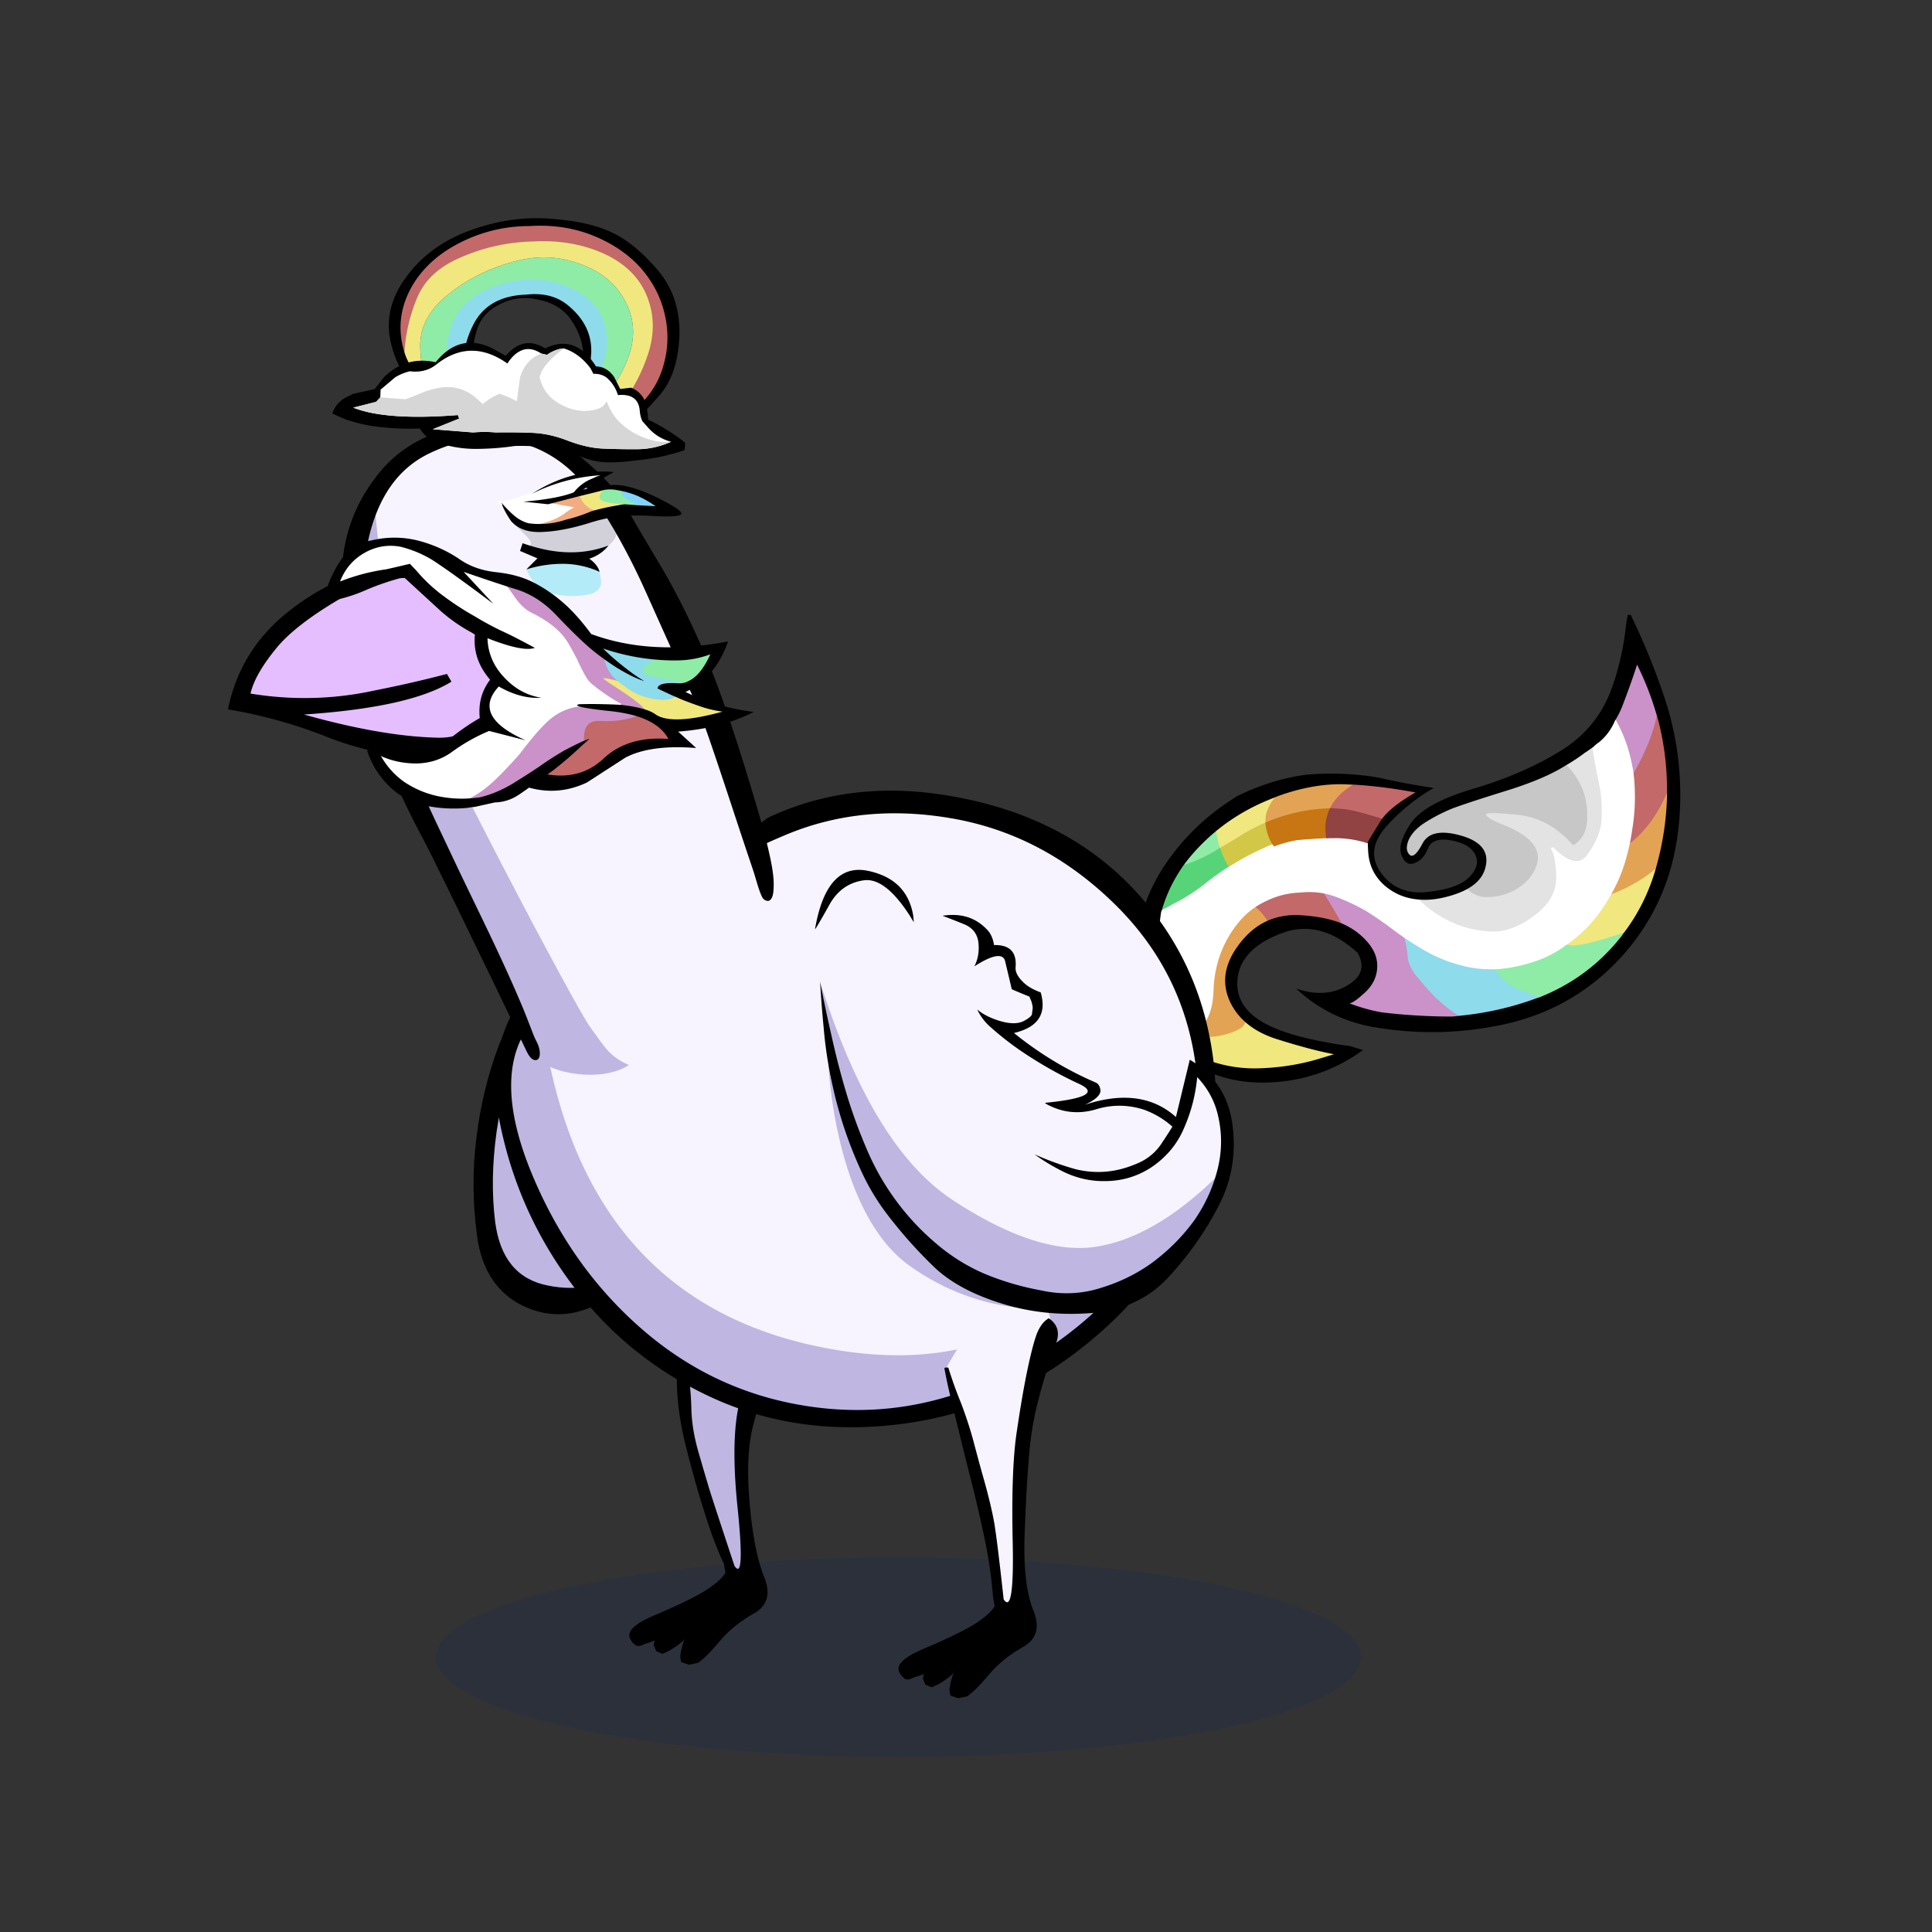 <?xml version="1.0" encoding="utf-8"?>
<svg xmlns="http://www.w3.org/2000/svg" x="0" y="0" version="1.1" viewBox="0 0 300 300" xml:space="preserve">
<rect x="0" y="0" width="300" height="300" fill="#333333" stroke="none"/>
<style type="text/css">
.color__skin{fill:#f7f4ff;}
.color__skinDark{fill:#c0b6e2;}
.color__skinLight{fill:#fcf9ff;}
.color__beak{fill:#e5beff;}
</style>
<ellipse cx="139.516" cy="257.319" rx="71.817" ry="15.5" opacity="0.15" fill="#002268"/>
<g id="Birb_Group">
<g id="Left_Wing">
<path d="m82.516 155.122-3.338 5.78-3.28 16.744-.082 15.216 3.774 6.801 8.877 2.267 7.676-2.842 3.391-3.586c6.293-28.852.62-42.312-17.018-40.38z" class="color__skinDark"/>
<path d="M82.313 154.99c-2.038 1.798-3.648 4.224-4.831 7.275-1.725 4.553-2.896 9.37-3.512 14.449-.618 4.989-.585 10.033.1 15.136.649 4.968 2.79 8.484 6.425 10.551 3.565 1.933 7.17 2.19 10.814.772 3.448-1.276 6.19-3.833 8.225-7.67-.439.389-.982.805-1.63 1.249-3.863 2.885-8.148 3.838-12.855 2.859-4.713-.923-7.435-4.227-8.165-9.912-.538-4.33-.465-8.97.221-13.919.719-4.96 2.188-10.845 4.41-17.654.399-1.163.732-2.164 1.001-3.003l-.203-.133z"/>
</g>
<g id="Leg2">
<path d="M114.554 244.102c-.421 0-.714-.36-.922-.675-2.035-6.085-3.413-10.282-3.91-11.877a409.602 409.602 0 0 1-1.752-5.959c-.71-2.466-1.086-4.831-1.12-7.032-.065-2.129-.249-4.107-.543-5.876a47.647 47.647 0 0 0-1.334-5.383.498.498 0 0 1 .105-.48c4.169-4.68 9.383-7.227 15.494-7.567h.001c.248 0 .444.147.507.358a.5.5 0 0 1-.233.576 1.752 1.752 0 0 0-.782.901c-.688 1.802-1.354 4.001-1.979 6.532a863.927 863.927 0 0 1-2.603 9.613c-1.079 3.788-1.225 9.512-.436 17.015.773 7.623.474 9.125.034 9.612a.706.706 0 0 1-.527.242z" class="color__skinDark"/>
<path d="M106.8 212.6a47.974 47.974 0 0 0-1.35-5.45H105l-.15.1c0 .1.033.517.1 1.25s.117 2.717.15 5.95c.033 3.233.517 6.667 1.45 10.3.9 3.6 1.85 6.967 2.85 10.1.967 3.133 1.967 5.783 3 7.95l.25 1.4c-.5.867-1.6 1.833-3.3 2.9-1.733 1.033-4.25 2.25-7.55 3.65-3.3 1.367-4.6 2.633-3.9 3.8.067.133.15.267.25.4a.66.66 0 0 0 .3.3c.1.1.217.2.35.3.133 0 .267.017.4.05.333-.067.65-.183.95-.35.5-.133 1-.3 1.5-.5l-.15.7.4.95.95.4c.267-.1.533-.217.8-.35a11.692 11.692 0 0 0 2.75-1.95c-.1.133-.183.267-.25.4-.233.667-.4 1.367-.5 2.1-.033.333.017.7.15 1.1l1.2.4 1.4-.3c.833-.567 1.95-1.683 3.35-3.35 1.4-1.667 3.167-3.1 5.3-4.3s2.667-3.1 1.6-5.7c-1.067-2.633-1.817-6.45-2.25-11.45s-.25-9.017.55-12.05c.8-3.067 1.583-6.017 2.35-8.85.733-2.867 1.7-5.917 2.9-9.15.6-1.633.217-2.917-1.15-3.85-.167.067-.317.15-.45.25-.467.267-.8.65-1 1.15-.7 1.833-1.367 4.033-2 6.6a872.81 872.81 0 0 1-2.6 9.6c-1.1 3.867-1.25 9.6-.45 17.2.767 7.567.6 10.517-.5 8.85-2.1-6.333-3.383-10.25-3.85-11.75-.467-1.533-1.05-3.517-1.75-5.95s-1.067-4.733-1.1-6.9c-.067-2.166-.25-4.15-.55-5.95z"/>
</g>
<g id="Body_Group">
<g id="Tail">
<g id="Tail_Inner">
<path d="M194.805 166.101c-2.796 0-5.599-.561-8.33-1.665-1.644-.704-3.071-2.096-4.247-4.137l-.22-.381.432.085c.39.077.771.116 1.133.116.587 0 1.143-.103 1.654-.305l.102-.041.089.064a3.996 3.996 0 0 0 2.383.762c.875 0 1.931-.198 3.139-.591 1.312-.447 2.026-.957 2.063-1.473l.029-.418.306.285c1.271 1.183 2.945 2.109 4.975 2.756 3.595 1.133 6.581 1.921 8.876 2.344l.022.388-2.301.7c-3.104.935-6.419 1.442-9.854 1.509l-.251.002zM244.1 147.2c-.207 0-.661-.067-1.387-.204l-.492-.093.421-.271a20.675 20.675 0 0 0 3.912-3.317 24.71 24.71 0 0 0 3.172-4.462l.19-.315.063-.024c2.711-1.02 5.097-2.404 7.091-4.115l.497-.427-.175.632c-1.079 3.912-2.84 7.468-5.234 10.569l-.034.044-.052.02c-.639.246-1.401.5-2.266.755-2.536.801-4.457 1.208-5.706 1.208zm-54.938-15.181a13.428 13.428 0 0 1-.71-2.792l-.015-.109.085-.071c2.622-2.186 5.618-3.946 8.904-5.232.288-.114.569-.23.844-.348l.234.31c-1.065 1.301-1.604 2.487-1.604 3.523v.683l-.122.052a30.64 30.64 0 0 0-3.278 1.639 109.298 109.298 0 0 1-4.052 2.451l-.205.117-.081-.223z" fill="#F1E77F"/>
<path d="M187.8 161a4.39 4.39 0 0 1-2.617-.838l-.317-.229.372-.123c.761-.253 1.411-.909 1.934-1.951.535-1.035.83-2.52.879-4.415.079-1.915.471-3.82 1.163-5.665a17.403 17.403 0 0 1 2.934-4.958 12.023 12.023 0 0 1 2.694-2.389l.115-.075.111.081c.718.521 1.424 1.312 2.101 2.353l.13.201-.221.092c-1.827.764-3.447 2.137-4.813 4.081-1.951 2.761-2.331 5.521-1.131 8.203a9.537 9.537 0 0 0 2.203 3.035l.07.065-.007.096c-.049.709-.813 1.307-2.335 1.825-1.251.406-2.348.611-3.265.611zm62.076-22.398c.88-1.564 1.564-3.148 2.032-4.709.305-1.008.572-2.046.797-3.084l.016-.072.058-.044c2.487-1.918 4.468-4.667 5.886-8.167l.386.07c.01.383.01.77 0 1.16a44.774 44.774 0 0 1-1.607 10.648l-.062.255-.051.043c-2.028 1.741-4.454 3.149-7.21 4.186l-.515.194.27-.48zM196.5 127.3c0-1.131.57-2.402 1.694-3.776l.035-.042.052-.019c3.439-1.251 6.747-1.886 9.832-1.886.352 0 .7.008 1.047.024.425.021.841.037 1.247.05l.572.019-.46.342c-.163.121-.332.24-.51.356-1.503.963-2.572 2.113-3.178 3.417l-.053.112-.124.003a27.25 27.25 0 0 0-9.878 2.135l-.277.116v-.851z" fill="#E3A354"/>
<path d="M208.52 143.684c-1.793-.778-4.107-1.244-6.879-1.384a13.52 13.52 0 0 0-.451-.008c-1.461 0-2.845.267-4.113.793l-.153.064-.091-.14c-.649-1-1.321-1.755-1.999-2.247l-.237-.172.246-.158a13.92 13.92 0 0 1 1.674-.913 13.077 13.077 0 0 1 5.327-1.318c.481-.051.977-.078 1.459-.078.827 0 1.646.078 2.437.231l.086.017 1.195 1.924c.76 1.271 1.351 2.318 1.758 3.114l.255.497-.514-.222zm44.184-12.872c.152-.775.286-1.555.397-2.34a30.01 30.01 0 0 0 .349-5.715 24.6 24.6 0 0 0-.198-2.682l-.009-.065.032-.058a57.8 57.8 0 0 0 1.296-2.441c1.212-2.5 2.014-4.805 2.382-6.846l.388-.026c.109.339.211.675.302 1.009a42.97 42.97 0 0 1 1.407 10.953c-1.46 3.642-3.482 6.446-6.027 8.408l-.421.325.102-.522zm-38.262-3.321a135.05 135.05 0 0 0-3.295-.948 17.73 17.73 0 0 0-2.818-.544 40.565 40.565 0 0 0-1.682-.098l-.309-.004.13-.28c.639-1.374 1.757-2.58 3.324-3.584.168-.111.331-.225.488-.342l.059-.043.073.004c2.939.181 6.11.585 9.424 1.203l.534.1-.472.271c-2.581 1.479-4.343 2.888-5.234 4.19l-.083.12-.139-.045z" fill="#C36969"/>
<path d="M225.45 158.05c-3.624 0-7.3-.22-10.924-.652a28.254 28.254 0 0 1-5.048-1.411l.047-.385c.262-.033.837-.311 2.09-1.45 1.431-1.238 2.114-2.731 2.034-4.442-.084-1.686-1.134-3.318-3.121-4.851a12.124 12.124 0 0 0-2.014-1.177l-.062-.029-.031-.061c-.404-.789-.99-1.828-1.744-3.089l-1.397-2.25.463.102c.555.122 1.1.275 1.622.457a32.333 32.333 0 0 1 4.984 2.315 59.714 59.714 0 0 1 4.473 3.115c.506.375 1.02.739 1.54 1.093l.063.043.02.074c.05.2.101.438.152.712.166.46.301 1.327.402 2.621.126.716.484 1.495 1.063 2.298.054.052.629.729 1.69 1.988a24.006 24.006 0 0 0 3.52 3.321c.606.451 1.188.833 1.726 1.133l.523.292-.594.081c-.48.065-.968.115-1.463.151l-.007.001h-.007zm27.802-37.971a25.844 25.844 0 0 0-.545-2.679 21.896 21.896 0 0 0-2.132-5.353l-.058-.104.063-.101c.469-.747.866-1.543 1.184-2.366.926-2.412 1.681-4.544 2.246-6.338l.148-.473.221.444a46.46 46.46 0 0 1 2.963 7.532c-.369 2.169-1.183 4.508-2.412 7.044a57.448 57.448 0 0 1-1.305 2.46l-.287.51-.086-.576z" fill="#CA92C8"/>
<path d="M238.678 155.136a186.878 186.878 0 0 0-3.046-1.148c-.892-.343-1.771-.929-2.62-1.743a8.888 8.888 0 0 1-1.483-1.843l-.189-.32.371.019a6.932 6.932 0 0 0 .68 0 22.914 22.914 0 0 0 5.349-1.041 16.667 16.667 0 0 0 4.797-2.323l.072-.118.18-.015c.861.162 1.189.196 1.313.196 1.208 0 3.089-.4 5.59-1.191.858-.253 1.61-.504 2.238-.746l.521-.2-.274.485a2.483 2.483 0 0 1-.217.325c-3.405 4.341-7.757 7.575-12.934 9.613a1.081 1.081 0 0 1-.252.063l-.048.005-.048-.018zm-55.191-20.702a27.331 27.331 0 0 1 2.418-2.921 32.23 32.23 0 0 1 2.616-2.465l.278-.233.049.36c.118.871.35 1.782.688 2.708l.057.154-.14.085c-.589.361-1.108.663-1.56.906-1.477.792-2.887 1.369-4.192 1.717l-.538.143.324-.454z" fill="#8EECA7"/>
<path d="M190.589 134.969c-.346-.468-.69-1.104-1.023-1.891-.15-.348-.287-.704-.405-1.065l-.052-.155.143-.081a108.647 108.647 0 0 0 4.043-2.446 31.209 31.209 0 0 1 3.328-1.665l.251-.107.026.272c.069.719.249 1.44.536 2.143.188.442.397.814.623 1.103l.168.216-.257.094c-.546.201-1.095.434-1.633.692a38.813 38.813 0 0 0-5.029 2.689 6.51 6.51 0 0 1-.468.259l-.15.077-.101-.135z" fill="#D3C747"/>
<path d="M180.215 141.275c.353-1.23.828-2.469 1.405-3.662a25.4 25.4 0 0 1 1.865-3.177l.042-.061.071-.019c1.276-.339 2.657-.906 4.106-1.683.445-.24.959-.538 1.54-.894l.215-.132.079.24c.116.35.247.694.395 1.033.321.759.649 1.368.978 1.811l.126.171-.179.116a44.948 44.948 0 0 0-3.783 2.738 28.852 28.852 0 0 1-4.735 2.973 36.2 36.2 0 0 1-1.95 1.05l-.473.236.298-.74z" fill="#58D478"/>
<path d="M232.229 145.051c-2.669 0-5.216-.596-7.569-1.772-1.847-.94-3.462-2.114-4.804-3.489l-.396-.406.563.067c.396.047.805.071 1.218.071.937 0 1.934-.124 2.963-.367 1.486-.353 2.729-.816 3.695-1.378l.127-.074.108.1c.794.728 1.708 1.097 2.715 1.097 1.752 0 3.363-.477 4.79-1.417 1.384-.933 2.282-2.123 2.667-3.536.531-2.109-1.128-3.948-4.931-5.461-2.485-.959-2.896-1.516-2.989-1.85a.556.556 0 0 1 .106-.509c.142-.136.41-.265 1.42-.265.877 0 2.209.097 3.958.29 3.186.343 6.033 1.887 8.466 4.589 1.067-.704 1.644-1.88 1.713-3.5.079-1.702-.169-3.272-.735-4.666a10.672 10.672 0 0 0-2.404-3.532l-.19-.185.23-.132a27.013 27.013 0 0 0 3.078-2.035c.091-.047.291-.169 1.305-.904l.266-.192.049.324c.295 1.919.631 3.766.998 5.489.383 1.754.536 3.638.455 5.6-.057 1.985-.861 4.026-2.391 6.062-.521.69-1.164 1.04-1.91 1.04-.923 0-1.977-.52-3.203-1.584.245.798.395 1.946.453 3.466.08 2.352-.955 4.409-3.075 6.114-2.088 1.716-4.276 2.707-6.503 2.943l-.243.002z" fill="#E3E3E3"/>
<path d="M226.803 157.875c-.553-.309-1.148-.7-1.771-1.164a24.395 24.395 0 0 1-3.583-3.38c-1.436-1.705-1.66-1.96-1.69-1.99-.635-.876-1.017-1.711-1.155-2.506-.1-1.259-.23-2.117-.391-2.567a13.07 13.07 0 0 0-.156-.718l-.128-.509.435.294a50.38 50.38 0 0 0 3.286 2.042 22.086 22.086 0 0 0 5.302 2.13 16.24 16.24 0 0 0 4.862.591l.06.101a8.51 8.51 0 0 0 1.417 1.759c.81.776 1.645 1.334 2.483 1.657.72.262 1.737.645 3.05 1.149l.494.19-.497.184a47.932 47.932 0 0 1-11.899 2.762l-.063.006-.056-.031z" fill="#8EDBEC"/>
<path d="M183.572 160.519c-.388 0-.795-.041-1.211-.123l-.106-.021-.04-.101a70.197 70.197 0 0 1-.752-1.954 29.43 29.43 0 0 1-1.561-5.636 22.733 22.733 0 0 1-.352-5.396c.099-1.959.284-3.883.551-5.717l.016-.104.093-.046a35.33 35.33 0 0 0 1.939-1.045 28.431 28.431 0 0 0 4.679-2.935 45.239 45.239 0 0 1 3.813-2.76c.172-.088.317-.169.454-.253a39.26 39.26 0 0 1 5.073-2.712 19.054 19.054 0 0 1 1.662-.704 19.355 19.355 0 0 1 3.586-.96 99.121 99.121 0 0 1 4.675-.302l.51.004.795-.007c1.682 0 3.386.273 5.065.812l.139.044v.146c0 .69.033 1.373.099 2.03.226 1.804 1.044 3.343 2.434 4.57a8.761 8.761 0 0 0 4.888 2.101l.072.007.051.052c1.311 1.344 2.891 2.492 4.697 3.412a16.385 16.385 0 0 0 7.389 1.729l.219-.001c2.129-.227 4.246-1.187 6.274-2.854 2.019-1.624 3.003-3.571 2.927-5.789-.085-2.233-.372-3.656-.853-4.229l.294-.271c1.472 1.461 2.72 2.203 3.709 2.203.622 0 1.143-.288 1.591-.881 1.479-1.968 2.256-3.932 2.31-5.835.08-1.93-.069-3.78-.445-5.501a96.959 96.959 0 0 1-1.002-5.512l-.016-.1.071-.071a5.79 5.79 0 0 1 .88-.726c1.021-.831 1.827-1.916 2.378-3.211l.159-.376.199.356c.971 1.74 1.7 3.573 2.17 5.449.231.895.418 1.81.554 2.719.117.913.186 1.829.202 2.726a30.494 30.494 0 0 1-.354 5.785 44.577 44.577 0 0 1-.4 2.357 40.025 40.025 0 0 1-.806 3.119c-.477 1.589-1.172 3.201-2.067 4.791l-.15.252a25.19 25.19 0 0 1-3.225 4.534 21.015 21.015 0 0 1-3.99 3.384c.023.001-.031.056-.1.1a17.04 17.04 0 0 1-4.901 2.374 23.379 23.379 0 0 1-5.442 1.058 6.95 6.95 0 0 1-.724 0 16.615 16.615 0 0 1-4.843-.607 22.573 22.573 0 0 1-5.395-2.168 49.853 49.853 0 0 1-3.314-2.059 48.37 48.37 0 0 1-1.557-1.105 59.376 59.376 0 0 0-4.438-3.092 31.917 31.917 0 0 0-4.912-2.281 14.131 14.131 0 0 0-1.574-.443 12.445 12.445 0 0 0-2.355-.223c-.469 0-.95.026-1.432.076a12.752 12.752 0 0 0-5.183 1.281c-.579.267-1.126.565-1.629.889a11.57 11.57 0 0 0-2.604 2.309 16.959 16.959 0 0 0-2.867 4.845 17.769 17.769 0 0 0-1.137 5.535c-.051 1.954-.361 3.497-.923 4.584-.57 1.139-1.3 1.862-2.165 2.148a4.826 4.826 0 0 1-1.792.33z" fill="#FFFFFF"/>
<path d="M197.742 131.323a5.344 5.344 0 0 1-.676-1.195 7.986 7.986 0 0 1-.565-2.259l-.014-.146.136-.057a27.64 27.64 0 0 1 10.022-2.165l.322-.009-.136.293c-.42.902-.632 1.9-.632 2.965l.116 1.392-.209.008c-1.523.062-3.084.163-4.64.299a18.994 18.994 0 0 0-3.497.938l-.138.051-.089-.115z" fill="#C77613"/>
<path d="M212.339 130.94a16.179 16.179 0 0 0-4.942-.793l-.795.007-.687-.008-.114-1.38c-.001-1.141.225-2.195.668-3.151l.055-.117.13.001c.229.003.8.037 1.71.1.931.098 1.9.285 2.89.557.982.269 2.084.585 3.305.951l.251.075-.139.223a178.141 178.141 0 0 0-1.848 2.996 5.887 5.887 0 0 0-.243.438l-.077.153-.164-.052z" fill="#914242"/>
<path d="M230.85 139.3c-1.11 0-2.114-.405-2.984-1.203l-.2-.184.234-.137c1.461-.852 2.337-1.968 2.604-3.316.483-2.201-.73-3.678-3.709-4.519-1.028-.292-1.941-.439-2.716-.439-1.462 0-2.444.504-3.003 1.542-.722 1.386-1.311 2.033-1.851 2.033a.714.714 0 0 1-.52-.238c-.552-.574-.599-1.42-.141-2.517.482-1.059 1.399-2.013 2.729-2.842a27.314 27.314 0 0 1 4.129-2.116c1.469-.558 4.232-1.468 8.217-2.706 4.007-1.234 7.137-2.556 9.302-3.928l.134-.084.113.11a11.095 11.095 0 0 1 2.495 3.666c.589 1.451.847 3.078.766 4.837-.079 1.831-.769 3.147-2.048 3.913l-.143.085-.109-.125c-2.39-2.704-5.189-4.246-8.322-4.584-1.735-.19-3.053-.287-3.915-.287-.954 0-1.111.121-1.126.135-.021.03-.031.075-.015.132.061.219.498.716 2.75 1.584 4.021 1.601 5.76 3.597 5.172 5.936-.413 1.511-1.365 2.777-2.832 3.767-1.494.986-3.18 1.485-5.011 1.485z" fill="#C7C7C7"/>
<path d="M252.75 95.5c-.167.9-.3 1.817-.4 2.75-.4 3-1.083 5.85-2.05 8.55-1.531 4.263-4.248 7.563-8.15 9.9-3.869 2.368-8.353 4.301-13.45 5.8-5.067 1.502-8.3 3.319-9.7 5.45-1.396 2.125-1.846 3.758-1.35 4.9.489 1.153 1.172 1.536 2.05 1.15.916-.356 1.6-1.123 2.05-2.3.479-1.149 1.679-1.549 3.6-1.2 1.961.358 3.211 1.108 3.75 2.25.531 1.141.198 2.308-1 3.5-1.193 1.187-3.343 1.937-6.45 2.25-3.102.348-5.502-.635-7.2-2.95-1.67-2.317-1.403-4.717.8-7.2 2.239-2.479 4.706-4.479 7.4-6-2.8-.4-5.583-.917-8.35-1.55a78.942 78.942 0 0 1-1.1-.2 44.928 44.928 0 0 0-10.4-.3c-.346.051-.696.101-1.05.15a35.68 35.68 0 0 0-9.7 3.2c-.767.5-1.517 1-2.25 1.5a5.786 5.786 0 0 0-.2.15 35.442 35.442 0 0 0-8.9 9.3c-1.699 2.61-2.899 5.327-3.6 8.15-.803 3.273-.937 6.69-.4 10.25.633 4.067 2.483 7.4 5.55 10 4.033 3.5 8.767 5.2 14.2 5.1 5.633-.1 10.7-1.783 15.2-5.05-.667-.2-1.317-.4-1.95-.6-6.713-.922-11.43-2.272-14.15-4.05-2.719-1.781-3.818-4.114-3.3-7 .553-2.847 2.82-5.013 6.8-6.5 3.982-1.49 7.898-.474 11.75 3.05 1.197 2.091.647 3.791-1.65 5.1-2.266 1.337-4.899 1.487-7.9.45 3.433 3.2 7.483 5.2 12.15 6 6.867 1.167 13.667 1 20.4-.5 7.1-1.6 13.1-5.083 18-10.45 4.767-5.3 7.65-11.5 8.65-18.6a44.7 44.7 0 0 0 .45-7.55 47.25 47.25 0 0 0-2.5-14.25 105.72 105.72 0 0 0-5.2-12.7l-.45.05m-43.6 26.3c.426.02.843.037 1.25.05 2.945.181 6.078.581 9.4 1.2-2.62 1.501-4.387 2.917-5.3 4.25a182.157 182.157 0 0 0-1.85 3 7.154 7.154 0 0 0-.25.45c0 .7.033 1.383.1 2.05.233 1.867 1.067 3.433 2.5 4.7 1.433 1.233 3.1 1.95 5 2.15 1.321.158 2.738.058 4.25-.3 1.511-.359 2.761-.825 3.75-1.4 1.52-.886 2.42-2.036 2.7-3.45.505-2.3-.778-3.883-3.85-4.75-3.068-.87-5.051-.47-5.95 1.2-.873 1.675-1.556 2.258-2.05 1.75-.494-.512-.527-1.279-.1-2.3.464-1.02 1.348-1.937 2.65-2.75a26.97 26.97 0 0 1 4.1-2.1c1.467-.557 4.2-1.457 8.2-2.7 4.042-1.244 7.159-2.561 9.35-3.95a27.312 27.312 0 0 0 3.1-2.05c.051-.008.484-.308 1.3-.9.267-.267.55-.5.85-.7 1.067-.867 1.883-1.967 2.45-3.3.477-.76.877-1.56 1.2-2.4.932-2.428 1.682-4.545 2.25-6.35a46.1 46.1 0 0 1 2.95 7.5c.109.336.209.67.3 1a42.578 42.578 0 0 1 1.4 10.9c.009.38.009.763 0 1.15a44.33 44.33 0 0 1-1.6 10.6 6.49 6.49 0 0 0-.05.2c-1.077 3.905-2.81 7.405-5.2 10.5a2.523 2.523 0 0 1-.2.3c-3.4 4.333-7.683 7.517-12.85 9.55a.874.874 0 0 1-.2.05 47.518 47.518 0 0 1-11.85 2.75c-.475.064-.958.114-1.45.15-3.633 0-7.267-.217-10.9-.65a27.898 27.898 0 0 1-5-1.4c.425-.052 1.158-.552 2.2-1.5 1.483-1.283 2.183-2.816 2.1-4.6-.088-1.755-1.155-3.422-3.2-5a12.267 12.267 0 0 0-2.05-1.2c-1.826-.792-4.143-1.258-6.95-1.4-1.67-.061-3.22.206-4.65.8-1.871.782-3.505 2.165-4.9 4.15-2.003 2.835-2.387 5.635-1.15 8.4a9.7 9.7 0 0 0 2.25 3.1c1.299 1.209 2.983 2.142 5.05 2.8 3.62 1.14 6.587 1.924 8.9 2.35l-2.3.7c-3.1.933-6.367 1.433-9.8 1.5-2.867.033-5.7-.517-8.5-1.65-1.608-.688-2.991-2.038-4.15-4.05a74.492 74.492 0 0 1-.75-1.95 28.99 28.99 0 0 1-1.55-5.6c-.333-1.8-.45-3.583-.35-5.35.1-1.967.283-3.867.55-5.7l.1-.25a23.076 23.076 0 0 1 1.4-3.65 24.941 24.941 0 0 1 1.85-3.15 27.077 27.077 0 0 1 2.4-2.9 31.962 31.962 0 0 1 2.6-2.45c2.618-2.183 5.568-3.916 8.85-5.2.29-.115.573-.231.85-.35 3.821-1.391 7.421-2.008 10.8-1.85z"/>
</g>
</g>
<g id="Body">
<path d="M133.105 219.945c-2.236 0-4.519-.152-6.787-.453-9.945-1.319-18.882-5.264-26.563-11.726-7.652-6.438-13.649-14.672-17.826-24.474-4.247-9.966-4.68-17.891-1.288-23.556.939-1.577 2.096-3.201 3.438-4.823l1.508-1.825.256 2.354c3.303 30.361 18.264 47.932 44.467 52.222 3.14.519 6.203.781 9.104.781h.004c21.288-.002 36.572-14.248 45.427-42.345l1.948.19c1.112 10.018-1.288 19.246-7.136 27.429-.417.824-.909 1.61-1.462 2.337-5.898 7.92-13.592 14.212-22.86 18.694-7.181 3.448-14.659 5.195-22.23 5.195.001 0 .001 0 0 0z" class="color__skinDark"/>
<path d="M139.419 210.445c-3.012 0-6.186-.271-9.432-.808-27.198-4.453-42.719-22.614-46.131-53.979l-.046-.422.271-.326c3.374-4.056 8.093-8.318 14.027-12.667 7.625-5.652 15.569-10.217 23.606-13.566 5.396-2.249 11.183-3.389 17.2-3.389 3.061 0 6.245.295 9.463.877 9.491 1.729 18.044 6.278 25.422 13.52 7.366 7.23 11.721 16.06 12.943 26.245.013.108.082.543.082.543l-.071.228c-9.147 29.025-25.074 43.744-47.334 43.744-.001 0 .001 0 0 0z" class="color__skin"/>
<path d="M188.05 162.2c-1.567-9.1-5.467-17.033-11.7-23.8-6.833-7.4-15.8-12.217-26.9-14.45-11.1-2.267-21.183-1.25-30.25 3.05-2.7 2.033-6.117 4.333-10.25 6.9a271.82 271.82 0 0 0-21.85 14.95c-8.4 6.267-11.583 14.65-9.55 25.15 1.867 9.567 5.75 18.217 11.65 25.95 5.633 7.4 12.7 13.067 21.2 17s17.817 5.383 27.95 4.35c10.1-1.033 19.2-4.45 27.3-10.25 8.067-5.8 14.133-12.717 18.2-20.75 4.005-7.95 5.555-16.25 4.65-24.9a49.781 49.781 0 0 0-.45-3.2m-2.3 3.85c.015.126.032.243.05.35 1.093 9.836-1.24 18.77-7 26.8-.4.8-.867 1.55-1.4 2.25-5.833 7.833-13.333 13.967-22.5 18.4-9.167 4.4-18.65 5.95-28.45 4.65-9.8-1.3-18.483-5.133-26.05-11.5s-13.417-14.4-17.55-24.1c-4.133-9.7-4.583-17.25-1.35-22.65.918-1.542 2.034-3.109 3.35-4.7 3.337-4.012 7.954-8.179 13.85-12.5 7.6-5.633 15.4-10.117 23.4-13.45 8-3.333 16.7-4.15 26.1-2.45 9.333 1.7 17.633 6.117 24.9 13.25 7.233 7.1 11.45 15.65 12.65 25.65z"/>
</g>
<g id="Head_Group">
<g id="Head_Group_Inner">
<g id="Head">
<path d="m119.324 138.421-10.491-34.151L91.667 73l-12.333-6.556-13.009 2.766-3.547 1.902C45.556 88 57.795 105.933 69.589 131.636c12.941 30.341 10.953 34.246 21.578 35.114 4.104 0 7.491-1.387 13.93-5.528 14.667-11.526 14.227-22.801 14.227-22.801z" class="color__skin"/>
<path d="M58.222 78.444s.778 14.889 5.111 25.889 26.07 52.131 28.293 55.131 2.888 4.549 6.041 5.915c-4.208 2.746-12.087 1.352-14.15-.997-2.734-3.113-26.071-54.604-27.627-62.049-1.556-7.444-1-18.059 0-20.752.999-2.692 2.332-3.137 2.332-3.137z" class="color__skinDark"/>
<path d="M79.384 152.325c-2.383-5.344-4.967-10.594-7.506-15.867-1.239-2.593-2.462-5.194-3.693-7.79-5.8-12.233-8.35-19.581-10.317-25.614s-2.2-12.4-.7-19.1c1.467-6.7 4.633-11.217 9.5-13.55 4.833-2.333 9.55-2.883 14.15-1.65 4.567 1.233 8.35 4.05 11.35 8.45s5.733 9.367 8.2 14.9c2.467 5.5 4.9 10.917 7.3 16.25 1.244 2.764 2.217 5.653 3.192 8.52 1.554 4.568 3.042 9.159 4.569 13.737.491 1.472.984 2.942 1.481 4.412.456 1.351.775 2.784 1.346 4.092.118.27.294.53.556.665.866.448 1.187-.549 1.265-1.225.194-1.683-.066-3.289-.39-4.936-.061-.305-.128-.609-.195-.913-.498-2.273-1.119-4.519-1.773-6.751-3.167-10.8-5.917-18.917-8.25-24.35-2.367-5.467-4.733-10.167-7.1-14.1-2.367-3.967-4.183-7.067-5.45-9.3s-3.917-4.983-7.95-8.25c-4.033-3.3-9.217-4.617-15.55-3.95s-11.267 3.25-14.8 7.75c-3.667 4.633-5.517 9.933-5.55 15.9 0 3.933.5 7.817 1.5 11.65a155.58 155.58 0 0 0 3.95 12.9 116.797 116.797 0 0 0 6.75 15.25c1.133 2.103 2.172 4.259 3.228 6.401 1.658 3.362 3.298 6.733 4.935 10.106 1.668 3.437 3.331 6.877 4.993 10.318 1.133 2.346 1.987 4.158 3.125 6.501.276.569.84 1.928 1.673 1.831.752-.087.633-1.311.508-1.81-.181-.724-.596-1.359-.867-2.048-.685-1.74-1.117-2.937-1.844-4.661a200.11 200.11 0 0 0-1.636-3.768z"/>
</g>
<g transform="translate(-8 -18)">
<g class="Crown">
<path d="M99.001 78.469c.198-1.883.366-3.78.499-5.64.127-2.714-1.014-5.105-3.394-7.099-1.352-1.167-3.058-1.756-5.075-1.756-.417 0-.854.025-1.299.075-3.973.132-6.603 1.663-8.063 4.683-1.299 2.663-1.711 5.359-1.225 8.015l.042.231-2.025.915-.129-.256c-1.397-2.76-1.622-5.695-.668-8.725.991-3.214 3.443-5.517 7.288-6.844 1.892-.642 3.763-.967 5.561-.967 1.894 0 3.761.36 5.548 1.072 3.517 1.4 5.614 3.644 6.233 6.668.614 2.798.028 5.6-1.743 8.324l-1.002 1.503-.548-.199z" fill="#8EDBEC"/>
<path d="m102.495 83.191 1.761-2.466c1.841-2.499 3.223-5.162 4.108-7.917.974-2.986.925-5.878-.144-8.598-1.099-2.813-3.269-4.996-6.448-6.488-2.837-1.306-6.019-1.968-9.455-1.968-.526 0-1.06.015-1.6.045a29.3 29.3 0 0 0-11.344 2.574c-3.146 1.395-5.28 3.426-6.345 6.04a25.617 25.617 0 0 0-1.929 8.354l-.589.062a57.18 57.18 0 0 1-.301-1.156c-.715-3.235-.2-6.402 1.531-9.422 1.724-2.941 4.392-5.302 7.929-7.021A24.067 24.067 0 0 1 90.25 52.8c.539-.035 1.09-.052 1.635-.052 3.103 0 6.041.581 8.732 1.726 2.995 1.279 5.455 3.021 7.31 5.181 1.825 2.163 3.041 4.595 3.615 7.231.676 2.974.488 5.99-.56 8.963-1.085 3.019-3.279 5.609-6.521 7.702l-.106.069-1.86-.429z" fill="#C36969"/>
<path d="M105.7 73.1c1.067-3.2.733-6.2-1-9-1.5-2.467-3.883-4.233-7.15-5.3-3.267-1.1-6.667-1.117-10.2-.05-3.833 1.1-7.133 2.8-9.9 5.1-2.9 2.333-4.3 5.067-4.2 8.2.067 1.9.4 3.75 1 5.55l4.35-.1c-1.367-2.7-1.583-5.533-.65-8.5.967-3.133 3.333-5.35 7.1-6.65 3.833-1.3 7.467-1.267 10.9.1 3.433 1.367 5.45 3.517 6.05 6.45.6 2.733.033 5.433-1.7 8.1l-1 1.5 1.05 2.8c2.567-2.5 4.35-5.233 5.35-8.2z" fill="#8EECA7"/>
<path d="M108.65 72.9c1-3.067.95-6-.15-8.8-1.133-2.9-3.333-5.117-6.6-6.65-3.333-1.533-7.067-2.183-11.2-1.95-4 .1-7.817.967-11.45 2.6-3.233 1.433-5.4 3.5-6.5 6.2a25.794 25.794 0 0 0-1.95 8.45 8.929 8.929 0 0 0 2.45 3.9c.333.333.667.65 1 .95-.6-1.8-.933-3.65-1-5.55-.1-3.133 1.3-5.867 4.2-8.2 2.767-2.3 6.067-4 9.9-5.1 3.533-1.067 6.933-1.05 10.2.05 3.267 1.067 5.65 2.833 7.15 5.3 1.733 2.8 2.067 5.8 1 9-1 2.967-2.783 5.7-5.35 8.2L103 83l1.5-2.1c1.867-2.533 3.25-5.2 4.15-8z" fill="#F1E77F"/>
<path d="M110.05 59.85c-2.4-2.8-4.783-4.733-7.15-5.8-2.4-1.133-5.617-1.833-9.65-2.1-.333-.033-.667-.05-1-.05-3.733-.133-7.5.5-11.3 1.9-4.2 1.533-7.5 3.95-9.9 7.25-2.4 3.267-3.183 6.667-2.35 10.2s2.567 6.267 5.2 8.2c2.533.067 4.917-.383 7.15-1.35 1-.433 1.35-1.1 1.05-2-.867-2.4-.817-4.867.15-7.4.533-1.4 1.583-2.517 3.15-3.35 1.667-.9 3.433-1.233 5.3-1 .5.1.983.2 1.45.3 2.067.533 3.617 1.6 4.65 3.2 2.367 3.6 2.383 7.35.05 11.25.167.467.35.917.55 1.35 1.3 2.633 3.8 4.167 7.5 4.6 1.7-1.533 3.533-3.417 5.5-5.65 1.933-2.233 2.967-5.35 3.1-9.35.1-4.033-1.05-7.433-3.45-10.2m-9.55-5.1c2.967 1.267 5.367 2.967 7.2 5.1 1.8 2.133 2.983 4.5 3.55 7.1.667 2.933.483 5.867-.55 8.8-1.067 2.967-3.2 5.483-6.4 7.55L103 83l-2.65-1.7-1.05-2.8c.2-1.9.367-3.783.5-5.65.133-2.833-1.033-5.283-3.5-7.35-1.7-1.467-3.9-2.05-6.6-1.75-4.033.133-6.8 1.75-8.3 4.85-1.333 2.733-1.75 5.467-1.25 8.2l-1.55.7-4.35.1c-.333-.3-.667-.617-1-.95a8.929 8.929 0 0 1-2.45-3.9c-.1-.367-.2-.75-.3-1.15-.7-3.167-.2-6.233 1.5-9.2 1.7-2.9 4.3-5.2 7.8-6.9 3.3-1.6 6.783-2.4 10.45-2.4 3.7-.233 7.117.317 10.25 1.65z"/>
<polygon points="60.833,81.556 68.378,83.722 74.333,84.167 75.389,85.722 89.389,86.635 102.231,88.833 113.506,87 110.444,85.05 108.222,83.3 107.389,79.926 105.722,78.889 104.278,78.889 102.833,76.477 100.444,75.389 97.222,72.204 95.056,71.778 92.778,72.5 90.082,71.778 86.611,73.611 81.208,71.667 77.521,72.917 74.813,74.979 70.8,75.278 66.333,78.778 61.833,79.926" fill="#FFFFFF"/>
<path d="M82.45 87.7c1.867-.033 3.7-.183 5.5-.45a36.2 36.2 0 0 1 4.3.15 35.77 35.77 0 0 1 6.6 1.75c1.233.433 2.483.65 3.75.65 1.3 0 2.65-.1 4.05-.3a32.17 32.17 0 0 0 7.65-1.6l.1-1.1a5.97 5.97 0 0 0-.5-.45 32.537 32.537 0 0 0-4.75-2.95 9.464 9.464 0 0 0-.5-.2 12.533 12.533 0 0 0-.3-2.25c-.3-1.3-1.083-2.217-2.35-2.75l-1.7.2-.9-1.8c-.734-1.103-1.684-1.67-2.85-1.7-2.133-3.4-4.767-4.333-7.9-2.8-2.233-1.4-4.267-1.017-6.1 1.15l-1.1-.6c-3.8-2.333-7.067-1.8-9.8 1.6-3.087-.683-5.77.1-8.05 2.35l-1.4 1.8c-.964.233-2.08.483-3.35.75l-.8.4c-1.2.533-2.017 1.417-2.45 2.65a36.02 36.02 0 0 0 2.15.95 24.172 24.172 0 0 0 5.7 1.2c1.708.183 3.458.25 5.25.2h.5c.567.933 1.317 1.583 2.25 1.95 2.133.867 4.467 1.267 7 1.2m12.4-15.5c.2-.033.433-.067.7-.1 1.6.5 2.983 1.533 4.15 3.1.133.267.283.55.45.85.759-.033 1.425.15 2 .55a5.68 5.68 0 0 1 1.8 2.75c2.133-.2 3.267.633 3.4 2.5.043.554.177 1.07.4 1.55l.8.9c.967 1.133 2.183 1.9 3.65 2.3a12.767 12.767 0 0 1-5.5 1.15 97.065 97.065 0 0 1-5.2-.1c-1.608-.078-3.408-.494-5.4-1.25-1.964-.763-3.881-1.163-5.75-1.2a95.144 95.144 0 0 0-5.35-.05c-1.167-.1-2.35-.1-3.55 0l-6.25-.5L79.3 83l-.2-.55c-7.41.583-12.827.2-16.25-1.15l3.55-.9.65-.7.05-1.2 2.25-1.9a7.789 7.789 0 0 1 2.3-.95c1.6.2 2.967-.15 4.1-1.05 3.533-2.8 7.217-2.85 11.05-.15.133-.233.283-.45.45-.65 1.433-1.767 3.033-2.067 4.8-.9l.9.2c.533-.4 1.167-.7 1.9-.9z"/>
<path d="M95.55 72.1c-.267.033-.5.067-.7.1-.733.2-1.367.5-1.9.9l-.9-.2c-1.622.619-2.722 1.852-3.3 3.7l-.5 3.7-.6-.3a13.159 13.159 0 0 0-2.1-.85c-.933.4-1.8.933-2.6 1.6-.4-.4-.8-.767-1.2-1.1a9.022 9.022 0 0 1-.3-.25l-.4-.25c-1.588-1.001-3.338-1.285-5.25-.85-.934.191-1.817.474-2.65.85L71 80l-3.95-.3-.65.7-3.55.9c3.423 1.35 8.84 1.733 16.25 1.15l.2.55-4.1 1.65 6.25.5c1.2-.1 2.383-.1 3.55 0 1.8-.033 3.583-.017 5.35.05 1.869.037 3.786.437 5.75 1.2 1.992.756 3.792 1.172 5.4 1.25 1.608.077 3.342.111 5.2.1 1.897.03 3.73-.354 5.5-1.15-1.167.1-2.267-.017-3.3-.35a11.03 11.03 0 0 1-4.85-2.85c-.784-.868-1.401-1.902-1.85-3.1-.3.633-.817 1.05-1.55 1.25-1.833.5-3.667.267-5.5-.7-1.8-.933-2.917-2.35-3.35-4.25.192-1.254 1.442-2.754 3.75-4.5z" fill="#D6D6D6"/>
</g>
</g>
<g transform="translate(-7 -17)">
<g class="Eye">
<path d="M95.904 109.543c-1.02 0-2.066-.117-3.108-.349-1.981-.591-3.107-1.68-3.935-3.541l-.114-.257.269-.083c1.85-.572 3.452-1.013 5.334-1.013 1.79 0 3.295.397 5.016 1.072.202.094.675.305.675.305l.028.123c.244 1.091.43 1.901.011 2.514-.375.55-1.012.897-1.893 1.033a13.37 13.37 0 0 1-2.283.196z" fill="#B3EBF8"/>
<path d="M95.637 103.015c-1.962 0-4.035-.328-6.16-.976l-.338-.103.21-.285c.321-.436-.349-1.201-.967-1.767-2.699-2.396-3.362-4.355-3.402-4.51l1.01 1.412c.728.841 1.991 1.267 3.757 1.267l.297-.004c1.998-.02 3.825-.496 5.433-1.417 1.714-.965 3.872-1.498 6.416-1.583l.222-.007s.601 3.939.634 4.172c.146 1.018-.383 1.729-1.248 2.485-1.96.764-3.798 1.316-5.864 1.316z" opacity="0.149"/>
<path d="M105.937 95.7c-1.017-.214-1.798-.607-2.364-1.173a12.865 12.865 0 0 1-.736-.587l-.097-.083.083-.996.267.042c.846.136 1.771.392 2.75.763a16.673 16.673 0 0 1 3.104 1.729l.714.5-3.721-.195z" fill="#82D4FF"/>
<path d="M103.981 95.549c-.327.017-.662.025-.974.025-1.922 0-2.975-.302-3.313-.95-.214-.411-.113-.921.301-1.517l.045-.065.075-.027a4.713 4.713 0 0 1 1.602-.268c.438 0 .904.053 1.385.159l.214.047.252.039c-.246.571-.152.905.331 1.159.523.519 2.28 1.419 3.161 1.608l-1.13-.06-1.949-.15z" fill="#8EECA7"/>
<path d="M98.563 96.487c-.914-.463-1.601-1.233-2.044-2.29l-.113-.27 4.378-1.079-.379.544c-.3.431-.39.768-.268 1 .133.255.336.562 2.509.816.559.065 1.984.162 2.333.146l-.954.194a7.92 7.92 0 0 0-.921.146c-1.462.233-2.882.55-4.234.945l-.201.059-.106-.211z" fill="#F1E77F"/>
<path d="M90.79 98.619c-.585 0-1.182-.041-1.773-.121l.028-.498a9.85 9.85 0 0 0 5.122-1.512 8.48 8.48 0 0 1 .606-.456l-2.717-.487-.019-.488 4.859-1.253.083.199c.407.97 1.039 1.667 1.878 2.071l1.028.286-.746.164-.242.104a24.148 24.148 0 0 1-3.991 1.314 12.96 12.96 0 0 1-4.116.677z" fill="#F1AC7F"/>
<path d="M88.983 98.491a5.928 5.928 0 0 1-1.774-.834c-.648-.444-1.504-1.265-2.545-2.441l-.369-.416h.555c.379-.031.973-.146 1.792-.343.811-.228 1.76-.561 2.813-.988a27.563 27.563 0 0 1 10.779-2.918l.089.488a7.959 7.959 0 0 0-1.212.485c-1.108.425-2.049 1.123-2.816 2.083l-.042.051-.061.024c-1.277.511-3.119.918-5.495 1.216.449.047.926.099 1.429.153l4.036.722-.587.342a8.676 8.676 0 0 0-1.118.778 10.34 10.34 0 0 1-5.404 1.606h-.036l-.034-.008z" fill="#FFFFFF"/>
<path d="M99.55 105.55c.189.088.373.172.55.25-.182-.742-.715-1.425-1.6-2.05a6.1 6.1 0 0 0 3-2.05c-3.638 1.386-7.621 1.419-11.95.1a19.292 19.292 0 0 1-1.4-.45l-.4 1.2 2.7 1.15-1.65 1.65c-.033.03-.033.047 0 .05a18.684 18.684 0 0 1 5.55-.85c1.767 0 3.5.333 5.2 1zm-14.7-10.5c.033.1.083.2.15.3v.15a14.31 14.31 0 0 0 1.35 2.4c1.083 1.261 2.733 1.827 4.95 1.7 2.221-.099 4.738-.599 7.55-1.5 2.763-.865 5.779-1.198 9.05-1 3.267.194 4.9.077 4.9-.35.003-.431-1.331-1.298-4-2.6-2.669-1.264-4.836-1.88-6.5-1.85a21.23 21.23 0 0 0-4.8.75l4.8-2.75c-4.3-.4-8.55.733-12.75 3.4a27.227 27.227 0 0 1 10.7-2.9c-.433.133-.85.3-1.25.5-1.133.433-2.1 1.15-2.9 2.15-1.667.667-4.283 1.15-7.85 1.45 1.033.1 2.317.233 3.85.4l4.65-1.2 3.45-.85c.833-.3 1.783-.333 2.85-.1.833.133 1.733.383 2.7.75 1.033.433 2.05 1 3.05 1.7l-2.85-.15-1.95-.15c-.333.033-.65.083-.95.15a34.24 34.24 0 0 0-4.25.95 23.84 23.84 0 0 1-3.95 1.3c-1.9.633-3.833.817-5.8.55a5.656 5.656 0 0 1-1.7-.8c-.633-.433-1.467-1.233-2.5-2.4z"/>
</g>
</g>
<g transform="translate(-5 -16)">
<g id="Beak">
<path d="M73.147 130.75c-5.756-.1-12.822-1.313-21.001-3.607l.041-.392c10.742-.718 18.357-2.39 22.642-4.969l-.525-.9a187.122 187.122 0 0 1-11.015 2.515 51.129 51.129 0 0 1-10.959 1.195 52.65 52.65 0 0 1-8.461-.694l-.209-.034.046-.207c.438-1.955 1.747-4.287 3.89-6.932 2.105-2.673 5.96-5.6 11.457-8.698 3.439-1.971 6.574-2.971 9.316-2.971 1.644 0 3.182.359 4.573 1.067 3.687 1.877 6.273 4.194 7.687 6.886 1.377 2.687 2.006 5.597 1.872 8.651-.101 2.708-1.166 5.009-3.164 6.839-1.696 1.496-3.724 2.253-6.032 2.253l-.158-.002z" class="color__beak"/>
<path d="M80.2 109.1c-4.1-5.033-9.333-6.783-15.7-5.25-5.5 1.267-10.483 3.7-14.95 7.3-4.867 3.933-7.917 8.933-9.15 15a75.734 75.734 0 0 1 15.05 4.15c3.8 1.533 7.7 2.55 11.7 3.05l2.75.2.75.05h.8c3.7.133 6.633-.833 8.8-2.9l1.75-2.25a17.89 17.89 0 0 0 1.4-3.2c1.867-5.833.8-11.217-3.2-16.15m-7.35-2.8c3.667 1.867 6.2 4.133 7.6 6.8 1.367 2.667 1.983 5.517 1.85 8.55-.1 2.667-1.133 4.9-3.1 6.7-1.7 1.5-3.717 2.233-6.05 2.2-5.767-.1-12.75-1.3-20.95-3.6 10.967-.733 18.6-2.433 22.9-5.1l-.7-1.2c-3.7.967-7.417 1.817-11.15 2.55-6.367 1.4-12.817 1.567-19.35.5.433-1.933 1.717-4.217 3.85-6.85 2.1-2.667 5.9-5.55 11.4-8.65 5.467-3.133 10.033-3.767 13.7-1.9z"/>
<path d="M92.07 136.628c-.674 0-1.382-.061-2.103-.181l-.495-.083.416-.28c.354-.239.701-.487 1.041-.744a63.146 63.146 0 0 0 4.483-3.885c.076-.063.15-.127.224-.191l-.318.114-.018-.265c-.087-1.302.149-2.262.703-2.853.444-.475 1.093-.716 1.927-.716.075 0 .151.002.229.006.336.017.664.025.984.025 1.623 0 3.065-.223 4.288-.664l.061-.022.062.018c2.66.751 4.484 2.012 5.421 3.747l.175.323-.366-.029c-.509-.04-1.005-.06-1.489-.06-3.498 0-6.377 1.062-8.556 3.154-1.877 1.718-4.119 2.586-6.669 2.586z" fill="#C36969"/>
<path d="M110.106 127.907c-1.521 0-2.689-.284-3.473-.844-.456-.326-1.107-.602-1.935-.819l-.063-.017-.041-.05c-.522-.635-2.155-1.832-4.854-3.558-1.524-.97-1.591-1.259-1.529-1.472.074-.254.403-.254.511-.254.412 0 1.157.152 2.28.464.296.227.88.661 1.813 1.331.935.653 2.121 1.13 3.523 1.417a8.26 8.26 0 0 0 1.584.176c.662 0 1.21-.119 1.628-.354l.087-.049.091.04a.474.474 0 0 0 .107.036c.467.21.881.393 1.29.563.697.272 1.412.538 2.141.796.097.036.192.068.29.097 1.225.442 2.455.742 3.668.894l.028.391c-2.915.804-5.319 1.212-7.146 1.212z" fill="#F1E77F"/>
<path d="M77.363 139.82a15.717 15.717 0 0 0 3.258-2.123c1.122-.924 2.729-2.565 4.778-4.879 1.856-2.454 3.379-4.213 4.518-5.217 1.362-1.221 2.944-1.978 4.702-2.248l.09-.014.069.059c.151.128 1.041.411 5.291.854 1.289.157 2.459.377 3.482.656l.611.167-.596.214c-1.266.457-2.755.688-4.424.688-.327 0-.662-.009-1.004-.026a4.977 4.977 0 0 0-.209-.005c-.719 0-1.27.199-1.635.59-.474.507-.674 1.366-.595 2.553l.009.136-.124.058c-.99.463-1.963.949-2.89 1.445a52.814 52.814 0 0 0-3.081 1.939c-.855.621-2.272 1.549-4.208 2.755-1.91 1.241-3.866 2.108-5.809 2.574-.712.112-1.426.18-2.139.206l-.094-.382zm27.332-13.578c-.889-.255-2.021-.454-3.365-.593a20.509 20.509 0 0 1-2.9-1.789c-.674-.472-1.138-.82-1.412-1.06-.504-.369-.891-.757-1.137-1.143-.434-.634-.978-1.671-1.613-3.075-.658-1.281-1.209-2.268-1.636-2.924-1.041-1.561-2.831-2.967-5.32-4.179-.961-.48-1.877-1.343-2.727-2.565a31.217 31.217 0 0 0-1.342-1.839l-.42-.526.64.212c.68.226 1.312.425 1.894.598 2.315.756 4.43 2.154 6.29 4.156 1.866 1.963 3.527 3.591 4.936 4.836a34.14 34.14 0 0 0 2.632 2.036l.064.045.017.077c.236 1.081.837 2.054 1.787 2.893l-.186.343c-1.072-.299-1.803-.45-2.173-.45a.822.822 0 0 0-.077.003c.098.123.398.405 1.311.986 2.772 1.774 4.39 2.965 4.947 3.642l.409.496-.619-.18z" fill="#CA92C8"/>
<path d="M107.924 124.68a8.6 8.6 0 0 1-1.663-.184c-1.458-.298-2.693-.796-3.675-1.482-.956-.687-1.533-1.116-1.765-1.312-1.018-.899-1.662-1.945-1.916-3.11l-.111-.508.423.303c.638.458 1.291.893 1.938 1.293.748.447 1.436.822 2.06 1.125a14.862 14.862 0 0 0-.131-.093c-1.834-1.36-3.373-2.662-4.575-3.871l.206-.331a34.18 34.18 0 0 0 8.5 1.74l.069.381c-2.009.92-2.134 1.35-2.125 1.459.004.047.062.211.642.365 1.445.414 3.374.85 5.736 1.297l.022.387a3.751 3.751 0 0 1-1.372.158c-.315-.02-.606-.03-.873-.03-.813 0-1.778.095-1.979.525.452.227 1.257.604 2.398 1.123l.358.164-.343.193c-.479.271-1.093.408-1.824.408z" fill="#8EDBEC"/>
<path d="M111.463 122.146c-2.374-.45-4.315-.889-5.768-1.304-.218-.058-.893-.237-.935-.717-.03-.349.211-.875 2.356-1.857l.048-.022.052.004c.833.068 1.675.104 2.506.104l.524-.005a14.931 14.931 0 0 0 4.983-.937l.45-.169-.198.438c-1.053 2.337-2.301 3.802-3.708 4.354a.705.705 0 0 1-.21.104l-.049.017-.051-.01z" fill="#8EECA7"/>
<path d="M76.718 140.215c-1.203 0-2.433-.125-3.657-.369a15.178 15.178 0 0 1-5.423-2.28c-1.487-1.047-2.718-2.415-3.662-4.067l-.306-.535.562.253c1.667.751 3.489 1.132 5.418 1.132 1.98-.032 3.759-.592 5.285-1.663a28.718 28.718 0 0 1 5.938-3.371l.062-.026 3.849.988c-2.301-1.267-3.612-2.623-3.904-4.044-.249-1.212.23-2.48 1.423-3.769l.108-.117.138.08c1.593.914 3.167 1.471 4.696 1.665a9.982 9.982 0 0 1-3.636-2.298c-1.996-1.894-3.042-4.145-3.11-6.688l-.008-.303.282.111c2.76 1.091 4.846 1.644 6.198 1.644.187 0 .36-.011.519-.032-1.851-.995-3.22-1.699-4.075-2.094a45.239 45.239 0 0 1-4.721-2.511 44.77 44.77 0 0 1-5.016-3.26 24.674 24.674 0 0 1-4.183-3.932l-.912-.958a446.59 446.59 0 0 1-3.54.824 31.082 31.082 0 0 0-7.171 1.891l-.426.168.167-.427c.781-2.001 2.089-3.533 3.888-4.551 1.317-.746 2.709-1.124 4.138-1.124a8.76 8.76 0 0 1 1.598.151 18.034 18.034 0 0 1 4.916 2.025c1.586 1.01 4.204 2.869 7.797 5.54l-3.097-3.333.212-.325c2.396.828 4.547 1.551 6.396 2.149l.057.019.038.047c.414.519.871 1.145 1.359 1.861.809 1.166 1.676 1.985 2.574 2.434 2.552 1.242 4.396 2.695 5.477 4.318.435.669.994 1.667 1.662 2.97.63 1.392 1.163 2.408 1.587 3.028.223.35.576.701 1.053 1.052.273.238.738.586 1.396 1.047a21.377 21.377 0 0 0 2.779 1.737l-.107.376a51.876 51.876 0 0 0-2.541-.1 56.507 56.507 0 0 0-1.834-.028c-.615 0-1.258.009-1.927.026l.183.109-.539.09c-1.68.258-3.193.982-4.497 2.151-1.119.988-2.624 2.728-4.474 5.172-2.073 2.341-3.696 3.998-4.833 4.934a16.142 16.142 0 0 1-3.34 2.176 7.752 7.752 0 0 1-.816.037z" fill="#FFFFFF"/>
<path d="M67.05 105.8c.267-.033.533-.05.8-.05l5.55 5.1a25.286 25.286 0 0 0 4.8 3.35c.167.1.35.217.55.35-.033.233-.05.483-.05.75-.033 2 .583 3.85 1.85 5.55.167.233.35.467.55.7-1.133 1.5-1.683 3.183-1.65 5.05 0 .3.017.6.05.9-1.567.9-3.05 1.917-4.45 3.05-1.833 1.467-3.917 2.017-6.25 1.65-1.967.067-3.933.1-5.9.1l-.9.2c.633 2.067 1.767 3.917 3.4 5.55 1.667 1.633 3.633 2.667 5.9 3.1 2.067.4 4.15.5 6.25.3.367-.067.75-.117 1.15-.15l3.15-.7c1.367-.033 2.633-.45 3.8-1.25a47.039 47.039 0 0 0 1.5-1.05c3.07.856 6.07.589 9-.8l5.95-3.85c2.604-1.375 6.271-1.875 11-1.5l-2.8-2.55c4.48-.328 8.397-1.344 11.75-3.05-3.862-.485-7.396-1.518-10.6-3.1 3.106-1.494 5.306-4.11 6.6-7.85-7.959 1.528-15.042 1.145-21.25-1.15-1.512-2.054-2.995-3.704-4.45-4.95-1.469-1.265-3.002-2.298-4.6-3.1-1.601-.803-3.501-1.319-5.7-1.55-2.167-.233-4.033-.883-5.6-1.95-1.933-1.333-4.1-2.317-6.5-2.95-2.4-.6-4.8-.617-7.2-.05-2.233.4-3.967 1.617-5.2 3.65a17.083 17.083 0 0 0-2.05 4.75 6.614 6.614 0 0 0-.15.8l.65.45.7-.3a24.927 24.927 0 0 0 5.4-1.75c1.6-.667 3.25-1.233 4.95-1.7m-5.45-3.95c1.767-1 3.633-1.317 5.6-.95a17.72 17.72 0 0 1 4.85 2c1.833 1.167 5.017 3.45 9.55 6.85L77 104.8c2.408.832 4.542 1.549 6.4 2.15.683.227 1.316.427 1.9.6 2.288.747 4.355 2.114 6.2 4.1 1.879 1.978 3.529 3.594 4.95 4.85.867.739 1.75 1.423 2.65 2.05.648.465 1.298.898 1.95 1.3 1.63.974 2.963 1.608 4 1.9-.563-.32-1.18-.72-1.85-1.2-1.833-1.359-3.349-2.643-4.55-3.85 2.84.962 5.69 1.545 8.55 1.75a30.8 30.8 0 0 0 3.05.1c1.767-.033 3.45-.35 5.05-.95-1.036 2.298-2.236 3.715-3.6 4.25a.72.72 0 0 1-.2.1c-.418.13-.852.18-1.3.15-1.995-.126-3.028.141-3.1.8.414.214 1.264.614 2.55 1.2a.748.748 0 0 0 .15.05c.422.196.839.379 1.25.55.702.274 1.419.541 2.15.8.098.037.198.07.3.1a17.03 17.03 0 0 0 3.7.9c-5.294 1.463-8.777 1.596-10.45.4-.479-.342-1.145-.625-2-.85-.906-.259-2.039-.459-3.4-.6a53.511 53.511 0 0 0-2.55-.1 64.891 64.891 0 0 0-3.85 0c-.32.07-.42.136-.3.2.302.257 2.102.557 5.4.9 1.28.156 2.43.372 3.45.65 2.618.74 4.385 1.956 5.3 3.65-4.267-.333-7.667.717-10.2 3.15-2.333 2.133-5.2 2.917-8.6 2.35.357-.241.707-.491 1.05-.75a62.931 62.931 0 0 0 4.5-3.9c.347-.292.68-.592 1-.9-.346.14-.696.273-1.05.4-1 .467-1.966.95-2.9 1.45a52.409 52.409 0 0 0-3.1 1.95c-.86.624-2.26 1.541-4.2 2.75-1.902 1.236-3.819 2.086-5.75 2.55-.69.108-1.39.174-2.1.2a18.238 18.238 0 0 1-4.35-.35 14.887 14.887 0 0 1-5.35-2.25c-1.467-1.033-2.667-2.367-3.6-4 1.7.767 3.533 1.15 5.5 1.15 2.033-.033 3.833-.6 5.4-1.7a28.464 28.464 0 0 1 5.9-3.35l5.65 1.45c-5.61-2.495-6.993-5.279-4.15-8.35 2.267 1.3 4.467 1.883 6.6 1.75-2.033-.333-3.8-1.233-5.3-2.7-1.967-1.867-2.983-4.05-3.05-6.55 3.66 1.446 6.11 1.946 7.35 1.5-2.096-1.133-3.613-1.916-4.55-2.35a44.726 44.726 0 0 1-4.7-2.5 44.308 44.308 0 0 1-5-3.25 24.365 24.365 0 0 1-4.15-3.9l-1-1.05c-1.267.3-2.483.583-3.65.85a31.07 31.07 0 0 0-7.2 1.9c.767-1.967 2.033-3.45 3.8-4.45z"/>
</g>
</g>
</g>
</g>
</g>
<g id="Leg1">
<path d="M156.38 249.048c-.252 0-.486-.179-.739-.561a.255.255 0 0 1-.039-.11c-.728-6.651-1.248-10.799-1.547-12.329-.297-1.549-.749-3.443-1.346-5.633a335.815 335.815 0 0 1-1.801-6.602 62.294 62.294 0 0 0-1.941-5.923 67.207 67.207 0 0 1-1.956-5.467.254.254 0 0 1 .022-.198c4.764-8.361 8.537-12.427 11.535-12.427 1.877 0 3.396 1.621 4.518 4.818a.252.252 0 0 1-.113.301c-.713.402-1.299 1.168-1.74 2.274-.427 1.149-.911 3.006-1.438 5.51-.53 2.516-1.084 5.724-1.647 9.534-.596 3.803-.813 9.575-.647 17.158.167 7.653-.339 9.075-.733 9.479a.534.534 0 0 1-.388.176z" class="color__skin"/>
<path d="M161 207.1c-.433 1.167-.917 3.017-1.45 5.55-.533 2.533-1.083 5.717-1.65 9.55-.6 3.833-.817 9.567-.65 17.2s-.3 10.617-1.4 8.95c-.733-6.7-1.25-10.817-1.55-12.35-.3-1.567-.75-3.45-1.35-5.65a336.852 336.852 0 0 1-1.8-6.6 62.38 62.38 0 0 0-1.95-5.95 66.742 66.742 0 0 1-1.95-5.45h-.45l-.15.1c0 .1.017.2.05.3.3 1.7.933 4.467 1.9 8.3a827.94 827.94 0 0 0 2.4 9.65c.7 2.8 1.35 5.633 1.95 8.5a72.542 72.542 0 0 1 1.25 8.8l.25 1.4c-.5.867-1.6 1.833-3.3 2.9-1.733 1.033-4.25 2.25-7.55 3.65-3.3 1.367-4.6 2.633-3.9 3.8.067.133.15.267.25.4a.66.66 0 0 0 .3.3c.1.1.217.2.35.3.133 0 .267.017.4.05.333-.067.65-.183.95-.35.5-.133 1-.3 1.5-.5l-.15.7.4.95.95.4c.267-.1.533-.217.8-.35a11.692 11.692 0 0 0 2.75-1.95c-.1.133-.183.267-.25.4-.233.667-.4 1.367-.5 2.1-.033.333.017.7.15 1.1l1.2.4 1.4-.3c.833-.567 1.95-1.683 3.35-3.35s3.167-3.1 5.3-4.3 2.667-3.1 1.6-5.7c-1.067-2.633-1.517-6.483-1.35-11.55s.417-9.45.75-13.15c.2-2.267.567-4.533 1.1-6.8a89.071 89.071 0 0 1 3.05-10c.6-1.633.217-2.917-1.15-3.85-.767.434-1.384 1.234-1.85 2.4z"/>
</g>
<g id="Right_Wing">
<path d="M128.639 165.338s.944 22.829 12.527 31.162c11.583 8.333 22.917 6.583 22.917 6.583l-16.167-5.333-8.167-8.167-8.667-16.541-2.443-7.704z" class="color__skinDark"/>
<path d="M165.642 201.315c-1.378 0-2.791-.16-4.201-.477a43.29 43.29 0 0 1-8.729-2.575 29.804 29.804 0 0 1-7.484-4.632 39.33 39.33 0 0 1-6.479-6.885 39.739 39.739 0 0 1-4.659-8.203 80.884 80.884 0 0 1-3.218-8.9 125.415 125.415 0 0 1-2.259-8.785c-.632-2.759-.745-5.692-1.276-8.415l-.045-.231.464-.088.072.225c5.246 16.513 12.26 27.71 20.846 33.282 7.274 4.748 13.634 7.155 18.906 7.155.938 0 1.859-.076 2.737-.228 5.811-.974 11.961-4.646 18.283-10.913l1.316-1.305-.482 1.791a24.738 24.738 0 0 1-3.469 7.5c-1.862 2.605-4.172 4.933-6.867 6.921a27.254 27.254 0 0 1-7.9 3.876 17.921 17.921 0 0 1-5.556.887z" class="color__skinDark"/>
<path d="M167.578 193.786c-5.467 0-12.011-2.462-19.452-7.317-8.784-5.701-15.459-17.231-20.776-33.968l-.8-8.2.166-.168c.052-.057-.16-.669 1.548-3.726 1.304-2.431 3.245-3.846 5.767-4.201a3.87 3.87 0 0 1 .584-.043c2.181 0 4.503 1.845 6.903 5.485l4.831.553c1.128.393 2.183.297 3.388.787 1.684.635 2.597 1.841 2.71 3.58a7.177 7.177 0 0 1-.181 2.324c1.153-.63 2.054-.938 2.743-.938.747 0 1.284.367 1.512 1.034.418 1.722.75 3.129 1.009 4.258.688.307 1.528.655 2.502 1.04l.214.084.076.219c.061.181.136.36.224.539.097.233.154.429.193.625.029.115.064.274.1.45l.01.494a8.662 8.662 0 0 0-.102.798c-.107.556-.623 1.026-1.676 1.553-.492.228-1.059.341-1.689.341-.655-.001-1.403-.121-2.222-.357a13.914 13.914 0 0 1-1.766-.663c.156.179.324.353.5.521a46.138 46.138 0 0 0 5.678 4.393 63.341 63.341 0 0 0 8.188 4.565c.487.224 1.783.819 1.628 1.743-.115.691-.88 1.406-5.447 1.976a8.98 8.98 0 0 0 3.296.635c.871 0 1.771-.129 2.678-.383a12.794 12.794 0 0 1 3.897-.618c1.303 0 2.628.21 3.938.624a13.978 13.978 0 0 1 4.634 2.753l.312.281-.221.355a84.377 84.377 0 0 1-1.86 2.868c-1.025 1.448-2.433 2.52-4.187 3.186-1.929.807-3.918 1.217-5.904 1.217a15.38 15.38 0 0 1-3.643-.447 49.416 49.416 0 0 1-1.004-.296 13.667 13.667 0 0 0 5.495 1.164l.368-.005a12.527 12.527 0 0 0 6.643-1.972c2.362-1.566 4.081-3.642 5.104-6.166a24.851 24.851 0 0 0 1.915-7.557l.098-1.107.764.809c1.722 1.826 2.857 3.941 3.375 6.286.681 2.964.611 5.973-.206 8.94l-.019.065-.065.111c-6.519 6.462-12.85 10.227-18.866 11.232-.926.162-1.904.244-2.905.244z" class="color__skin"/>
<path d="M134.1 136.7c2.2-.333 4.583 1.483 7.15 5.45.2.333.417.683.65 1.05-.033-.367-.067-.717-.1-1.05-.633-3.733-2.933-6.033-6.9-6.9-4.367-.967-7.15 2.05-8.35 9.05.167-.167.883-1.383 2.15-3.65 1.233-2.3 3.033-3.617 5.4-3.95m20.25 10.05c-.133-.9-.433-1.633-.9-2.2-1.8-2.033-4.167-2.817-7.1-2.35 1.067.4 2.133.817 3.2 1.25 1.5.567 2.3 1.617 2.4 3.15.1 1.267-.117 2.417-.65 3.45 2.767-1.767 4.35-2.067 4.75-.9.433 1.8.783 3.283 1.05 4.45.733.333 1.65.717 2.75 1.15.067.2.15.4.25.6.067.167.117.333.15.5.033.133.067.283.1.45v.4a5.85 5.85 0 0 0-.1.75c-.067.333-.533.717-1.4 1.15-.867.4-2.05.383-3.55-.05-1.533-.467-2.717-1.067-3.55-1.8.4.9 1 1.733 1.8 2.5a46.462 46.462 0 0 0 5.75 4.45 63.48 63.48 0 0 0 8.25 4.6c2.9 1.333 1.133 2.317-5.3 2.95.2.167.417.3.65.4 2.267 1.133 4.65 1.35 7.15.65 2.5-.8 5.017-.8 7.55 0 1.667.6 3.15 1.483 4.45 2.65a83.32 83.32 0 0 1-1.85 2.85c-.967 1.367-2.283 2.367-3.95 3-3.033 1.267-6.117 1.517-9.25.75a46.935 46.935 0 0 1-6.35-2.3c1.133.833 2.4 1.617 3.8 2.35 2.333 1.267 4.767 1.867 7.3 1.8 2.5-.033 4.8-.717 6.9-2.05 2.467-1.633 4.233-3.767 5.3-6.4a25.16 25.16 0 0 0 1.95-7.7c1.667 1.767 2.75 3.783 3.25 6.05.667 2.9.6 5.8-.2 8.7-.7 2.6-1.833 5.05-3.4 7.35-1.833 2.567-4.083 4.833-6.75 6.8-2.333 1.667-4.917 2.933-7.75 3.8-3.067 1-6.233 1.133-9.5.4a42.714 42.714 0 0 1-8.65-2.55 29.179 29.179 0 0 1-7.35-4.55 38.72 38.72 0 0 1-6.4-6.8 38.966 38.966 0 0 1-4.6-8.1 79.94 79.94 0 0 1-3.2-8.85c-.833-2.8-1.583-5.717-2.25-8.75a261.207 261.207 0 0 1-1.75-8.25c.133 2.333.317 4.7.55 7.1a66.5 66.5 0 0 0 1.4 9.05 64.294 64.294 0 0 0 4.6 13.55 35.21 35.21 0 0 0 4.2 6.8 71.506 71.506 0 0 0 6.75 7.55c2.466 2.429 5.916 4.346 10.35 5.75 4.429 1.441 9.145 1.974 14.15 1.6 5.044-.375 9.127-2.291 12.25-5.75 3.155-3.468 5.722-7.151 7.7-11.05 2.003-3.898 2.687-8.115 2.05-12.65-.633-4.367-2.833-7.667-6.6-9.9l-2.15 8.9c-3.567-3.2-8.283-3.833-14.15-1.9 1.8-.833 2.6-1.65 2.4-2.45-.1-.5-.333-.833-.7-1a53.85 53.85 0 0 1-12.7-7.7c3.733-.867 5.117-2.967 4.15-6.3-1-.367-1.8-.8-2.4-1.3-1.067-.933-1.567-1.8-1.5-2.6.2-2.367-.917-3.517-3.35-3.45z"/>
</g>
</g>
<style type="text/css">
@keyframes body-animation {
  0%, 100% {
	transform: translateY(0);
  }
  50% {
	transform: translateY(5px);
  }
}

#Body {
	animation: body-animation 1s cubic-bezier(0.670, 0.350, 0.355, 0.610) infinite;
}

@keyframes body-animation {
  0%, 100% {
	transform: translateY(0);
  }
  50% {
	transform: translateY(5px);
  }
}

#Tail {
	animation: body-animation 1s cubic-bezier(0.670, 0.350, 0.355, 0.610) infinite;
	animation-delay: 0.1s;
}

@keyframes tail-rotate-animation {
  0%, 100% {
	transform: rotateZ(0);
  }
  50% {
	transform: rotateZ(8deg);
  }
}

#Tail_Inner {
	animation: tail-rotate-animation 1s ease-in-out infinite;
	transform-origin: 62.6% 53.6%;
	animation-delay: 0.2s;
}

@keyframes leg-animation {
  0%, 100% {
	transform: scaleY(1);
  }
  50% {
	transform: scaleY(0.93);
  }
}

#Leg1, #Leg2 {
	animation: leg-animation 1s cubic-bezier(0.670, 0.350, 0.355, 0.610) infinite;
	transform-origin: 0% 92%;
}

@keyframes head-animation {
  0%, 100% {
	transform: translateY(0);
  }
  50% {
	transform: translateY(5px);
  }
}

#Head_Group, #Neck, #Neck_Front {
	animation: head-animation 1s cubic-bezier(0.670, 0.350, 0.355, 0.610) infinite;
	transform-origin: center bottom;
	animation-delay: 0.05s;
}

@keyframes head-rotate-animation {
  0%, 100% {
	transform: rotateZ(0);
  }
  50% {
	transform: rotateZ(2deg);
  }
}

#Head_Group_Inner {
	animation: head-rotate-animation 1s cubic-bezier(0.670, 0.350, 0.355, 0.610) infinite;
	transform-origin: 38% 46%;
	animation-delay: 0.5s;
}

@keyframes crown-animation {
  0%, 100% {
	transform: rotateZ(0deg);
  }
  50% {
	transform: rotateZ(-6deg);
  }
}

.Crown {
	animation: crown-animation 1s cubic-bezier(0.670, 0.350, 0.355, 0.610) infinite;
	animation-delay: 0.2s;
	transform-origin: 30% 30%;
}

@keyframes right-wing-animation {
  0%, 100% {
	transform: translateY(0);
  }
  50% {
	transform: translateY(5px);
  }
}

#Right_Wing {
	animation: right-wing-animation 1s cubic-bezier(0.670, 0.350, 0.355, 0.610) infinite;
	animation-delay: 0.1s;
}

@keyframes left-wing-animation {
  0%, 100% {
	transform: translateY(0);
  }
  50% {
	transform: translateY(2.5px);
  }
}

#Left_Wing {
	animation: left-wing-animation 1s cubic-bezier(0.670, 0.350, 0.355, 0.610) infinite;
	animation-delay: 0.1s;
}
</style>
</svg>
